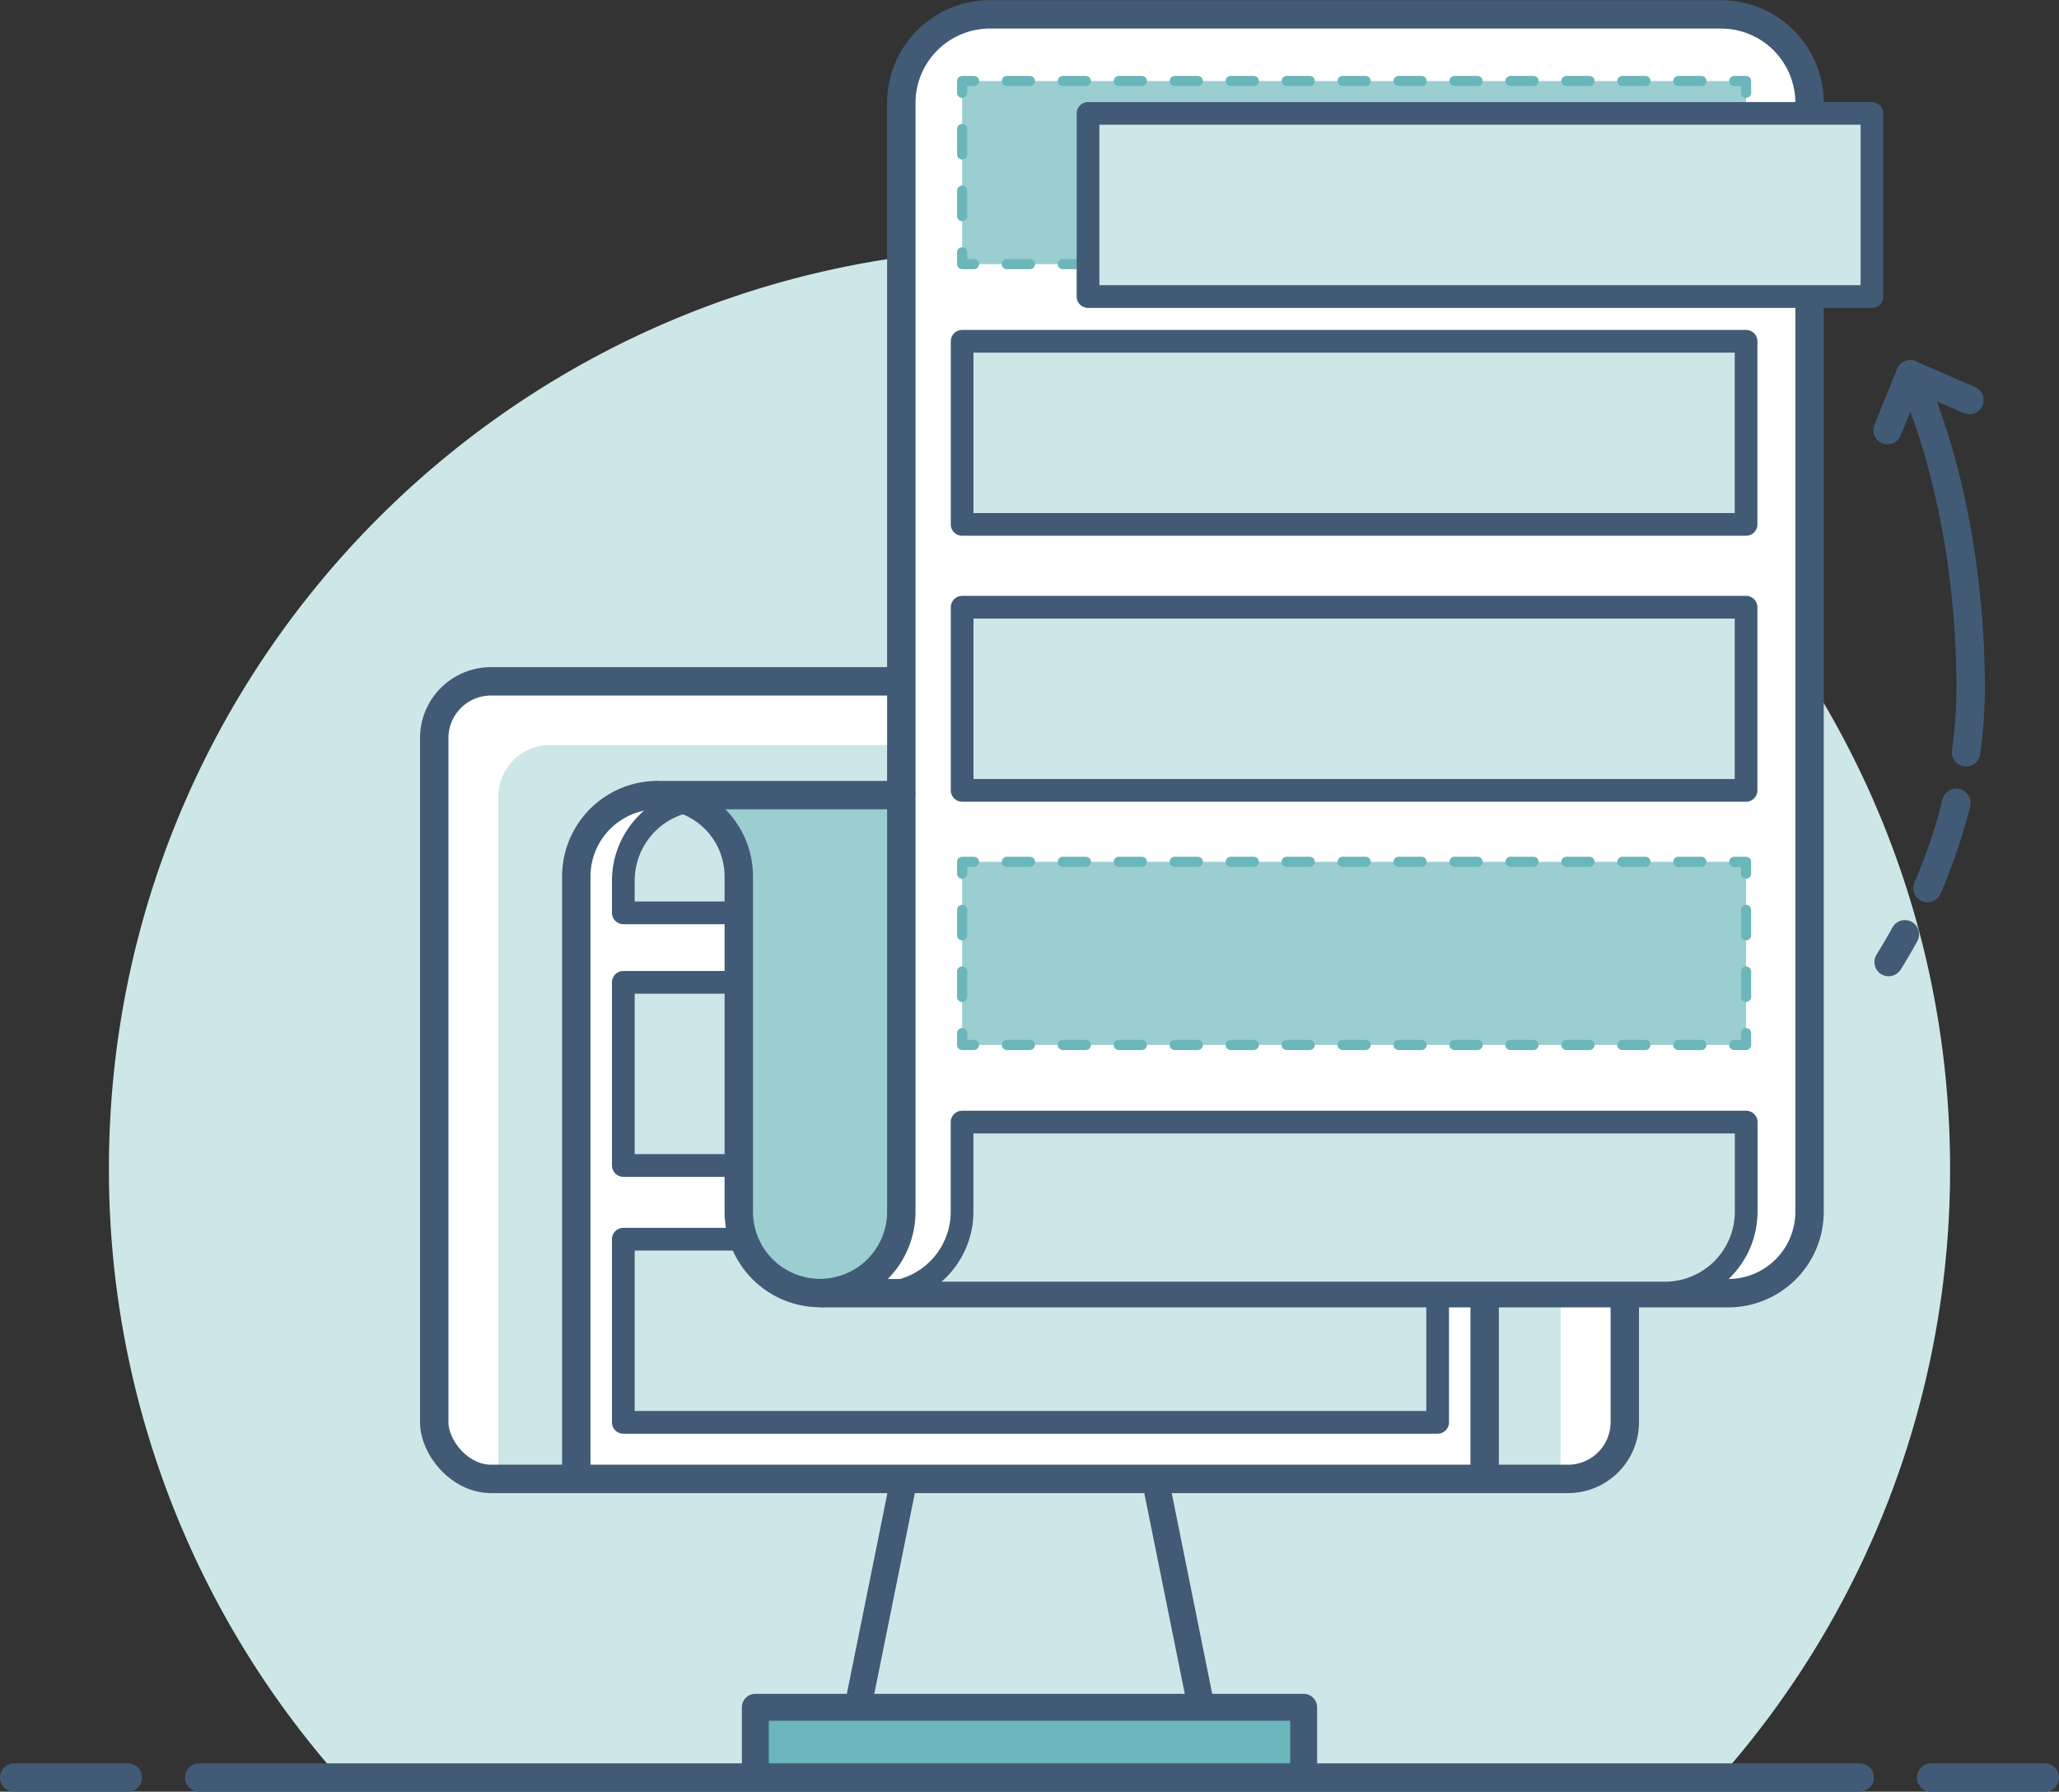 <svg xmlns="http://www.w3.org/2000/svg" viewBox="0 0 860.35 748.74"><rect x="0" y="0" width="860.35" height="748.74" fill="#333333" stroke="none"/><defs><style>.a,.b,.h{fill:#cde7e8;}.b,.c,.e,.f,.g,.h,.m,.n{stroke:#415b76;}.b,.c,.f,.j,.k,.l,.n{stroke-linecap:round;}.b,.c,.e,.f,.g,.h,.j,.k,.l,.m,.n{stroke-linejoin:round;}.b,.c{stroke-width:11.24px;}.c{fill:#6ab6ba;}.d,.g{fill:#fff;}.e,.f,.j,.k,.l,.n{fill:none;}.e,.f,.g,.m,.n{stroke-width:11.87px;}.h{stroke-width:9.49px;}.i,.m{fill:#9bced1;}.j,.k,.l{stroke:#6ab6ba;stroke-width:4.24px;}.k{stroke-dasharray:9.63 13.75;}.l{stroke-dasharray:10.6 15.15;}.n{stroke-dasharray:161.35 21.51 37.65 21.51 13.45;}</style></defs><title>see-results</title><path class="a" d="M717.22,744.41a383.19,383.19,0,0,0,97.62-256c0-212.45-172.22-384.67-384.67-384.67S45.51,275.92,45.51,488.37a383.19,383.19,0,0,0,97.62,256Z"/><path class="b" d="M504.37,725.56H356l33-163.3a14,14,0,0,1,13.54-11.55h55.35a14.05,14.05,0,0,1,13.54,11.55Z"/><rect class="c" x="315.61" y="713.45" width="229.13" height="29.36"/><rect class="d" x="181.44" y="284.72" width="497.48" height="333.29" rx="23.73"/><path class="a" d="M229.75,311.36H630.6a21.5,21.5,0,0,1,21.5,21.5V618a0,0,0,0,1,0,0H208.24a0,0,0,0,1,0,0V332.86A21.5,21.5,0,0,1,229.75,311.36Z"/><rect class="e" x="181.44" y="284.72" width="497.48" height="333.29" rx="23.73"/><line class="f" x1="83.25" y1="742.8" x2="777.09" y2="742.8"/><line class="f" x1="806.92" y1="742.8" x2="854.42" y2="742.8"/><line class="f" x1="53.43" y1="742.8" x2="5.93" y2="742.8"/><path class="g" d="M274.75,332.26a34,34,0,0,0-33.95,33.95V618H620.36V366.21"/><rect class="h" x="260.45" y="517.84" width="340.27" height="76.53"/><path class="g" d="M376.61,332.26V43a37.05,37.05,0,0,1,37.05-37H719.12a37,37,0,0,1,37,37.05V506.4a34,34,0,0,1-33.95,34H342.66"/><rect class="i" x="402.03" y="33.85" width="327.56" height="76.53"/><polyline class="j" points="729.59 105.43 729.59 110.37 724.65 110.37"/><line class="k" x1="710.9" y1="110.37" x2="413.85" y2="110.37"/><polyline class="j" points="406.98 110.37 402.03 110.37 402.03 105.43"/><line class="l" x1="402.03" y1="90.28" x2="402.03" y2="46.36"/><polyline class="j" points="402.03 38.79 402.03 33.85 406.98 33.85"/><line class="k" x1="420.73" y1="33.85" x2="717.77" y2="33.85"/><polyline class="j" points="724.65 33.85 729.59 33.85 729.59 38.79"/><line class="l" x1="729.59" y1="53.94" x2="729.59" y2="97.86"/><rect class="h" x="402.03" y="253.75" width="327.56" height="76.53"/><rect class="h" x="402.03" y="142.61" width="327.56" height="76.53"/><path class="h" d="M368.08,540.35H695.64a34,34,0,0,0,34-34V468.91H402V506.4A34,34,0,0,1,368.08,540.35Z"/><rect class="h" x="454.63" y="47.39" width="327.56" height="76.53"/><rect class="i" x="402.03" y="360.14" width="327.56" height="76.53"/><polyline class="j" points="729.59 431.73 729.59 436.67 724.65 436.67"/><line class="k" x1="710.9" y1="436.67" x2="413.85" y2="436.67"/><polyline class="j" points="406.98 436.67 402.03 436.67 402.03 431.73"/><line class="l" x1="402.03" y1="416.58" x2="402.03" y2="372.66"/><polyline class="j" points="402.03 365.09 402.03 360.14 406.98 360.14"/><line class="k" x1="420.73" y1="360.14" x2="717.77" y2="360.14"/><polyline class="j" points="724.65 360.14 729.59 360.14 729.59 365.09"/><line class="l" x1="729.59" y1="380.23" x2="729.59" y2="424.15"/><polygon class="h" points="334.55 487.03 260.45 487.03 260.45 410.5 308.7 410.5 334.55 487.03"/><path class="h" d="M368.08,334.08H294.4A34,34,0,0,0,260.45,368v13.46h73.68V368A34,34,0,0,1,368.08,334.08Z"/><path class="m" d="M342.66,540.35a34,34,0,0,0,33.95-34V332.26H274.75a34,34,0,0,1,33.95,33.95V506.4A34,34,0,0,0,342.66,540.35Z"/><path class="n" d="M798.2,156.46S822.76,205.35,823.45,285s-47.07,135-47.07,135"/><line class="f" x1="788.72" y1="179.72" x2="798.2" y2="156.46"/><line class="f" x1="822.92" y1="167.17" x2="798.2" y2="156.46"/></svg>